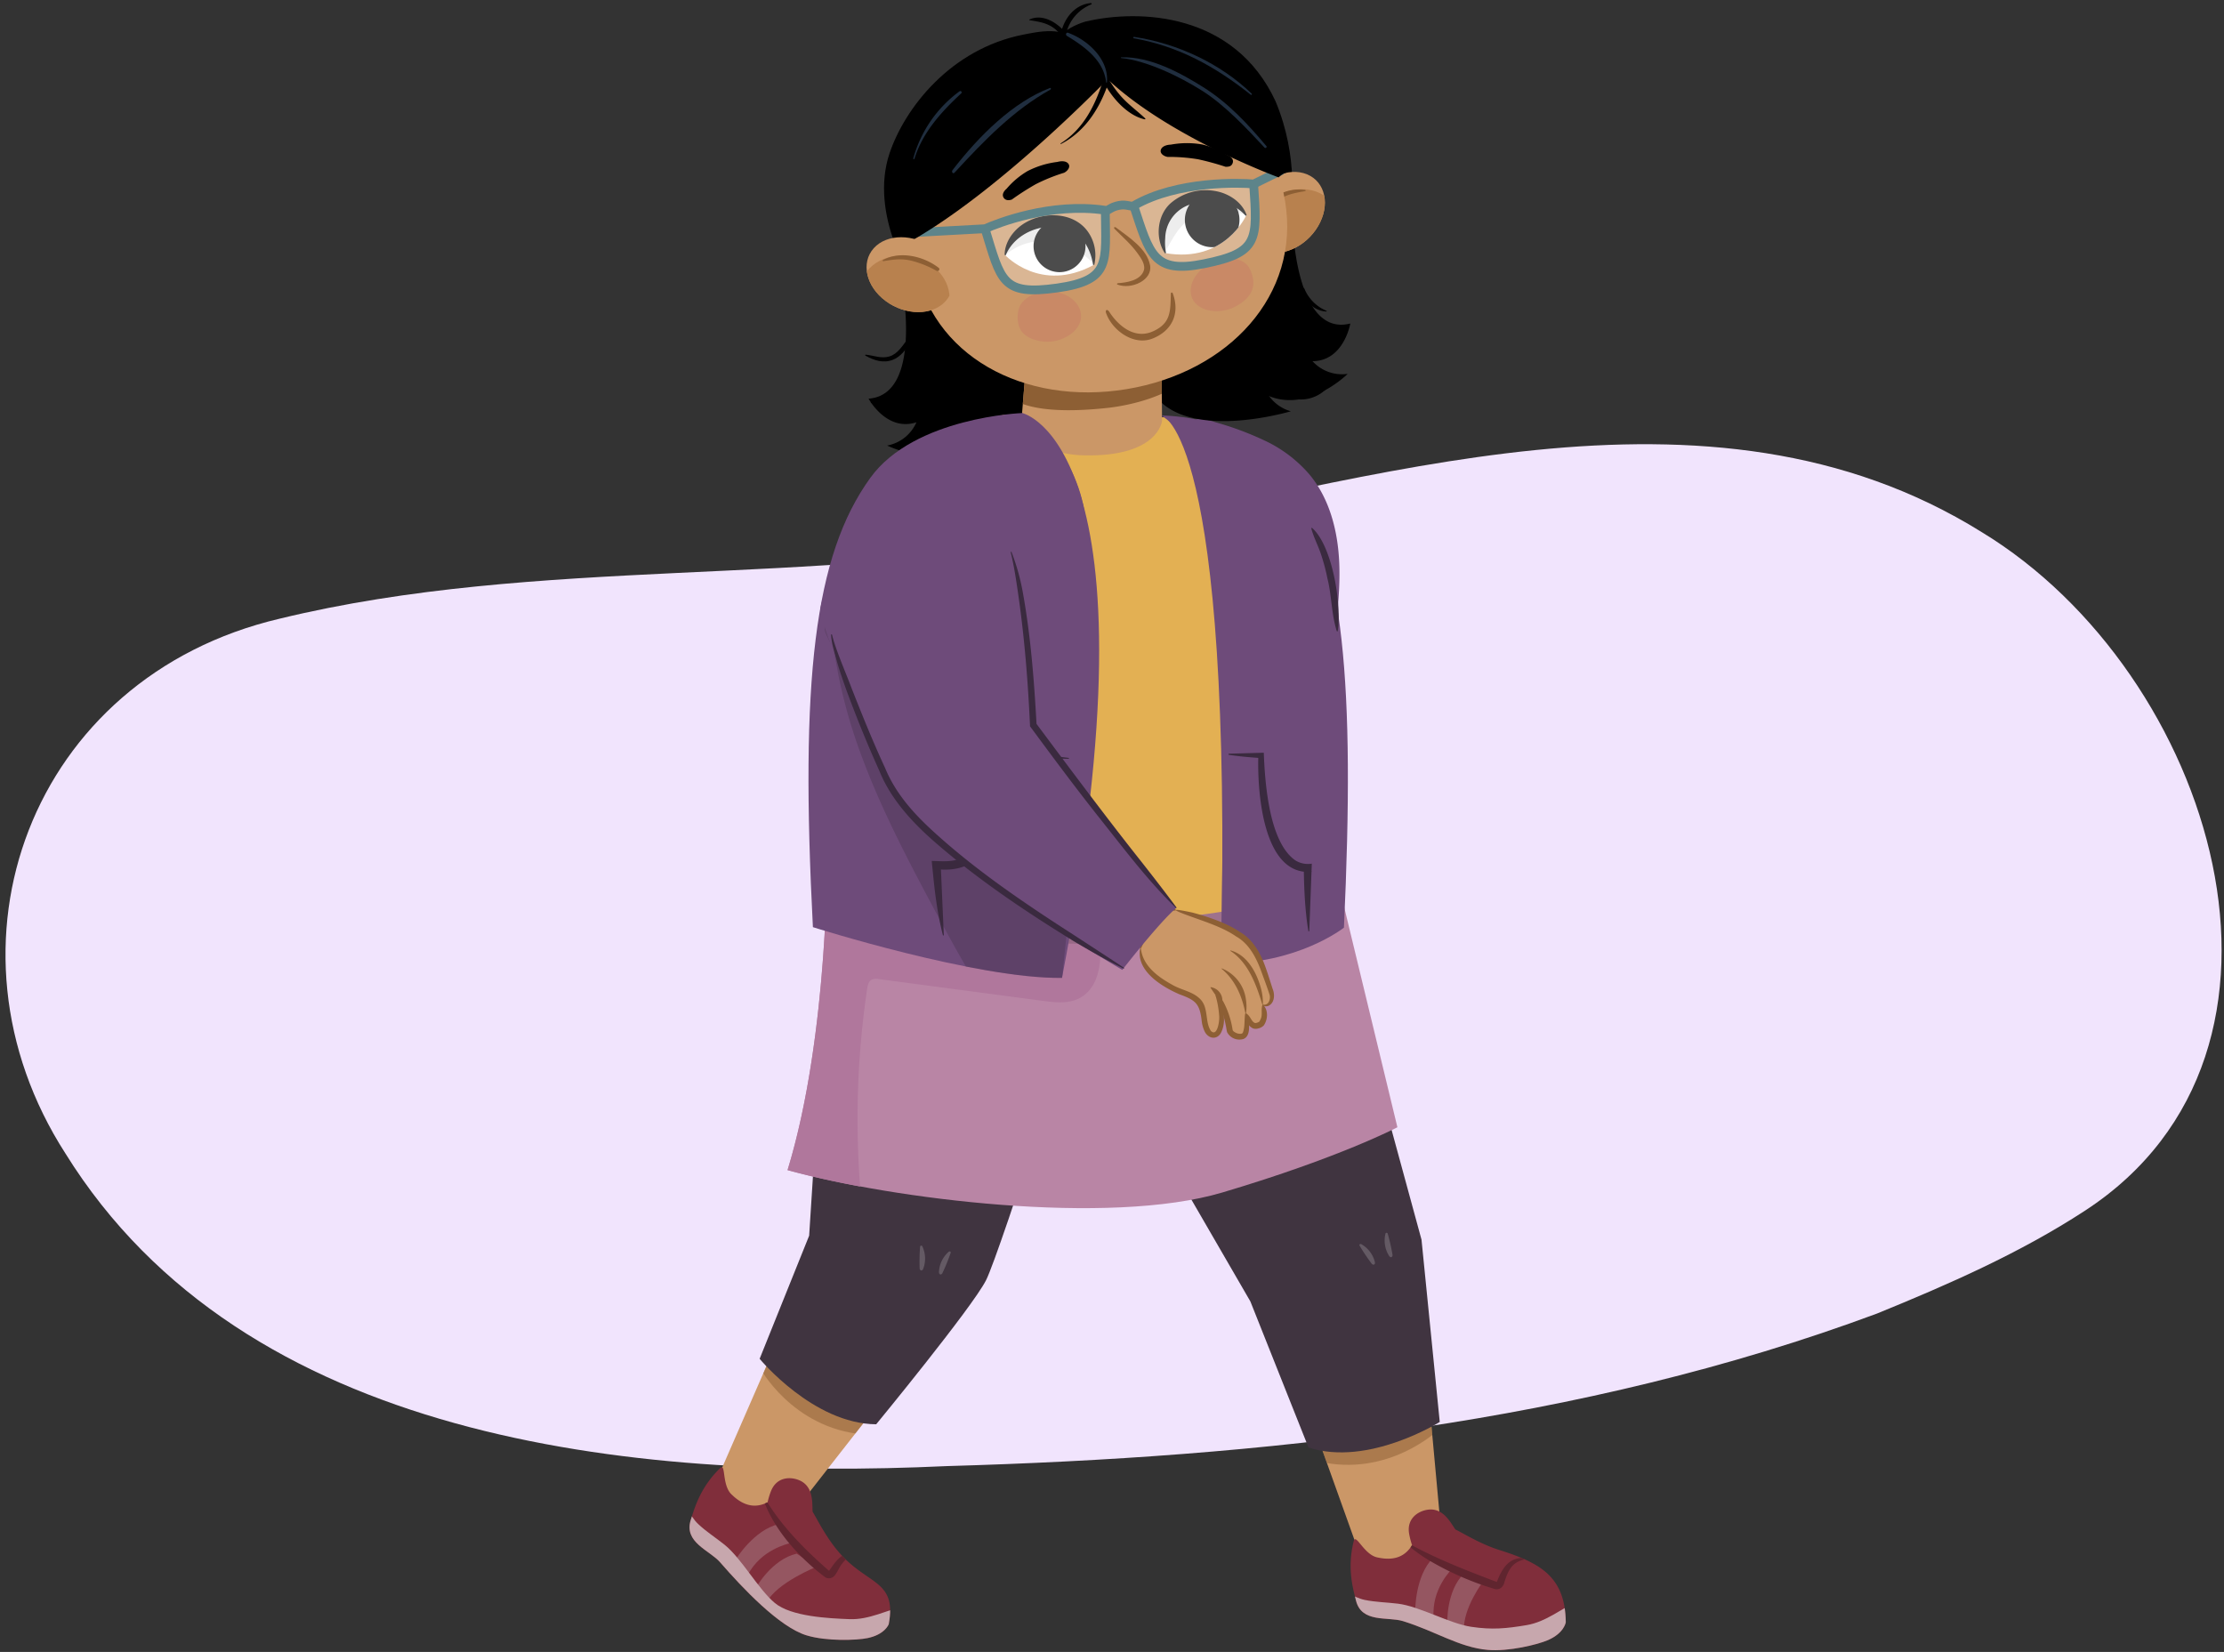 <svg xmlns="http://www.w3.org/2000/svg" xmlns:xlink="http://www.w3.org/1999/xlink" width="760" height="564.51" viewBox="0 0 760 564.51"><rect x="0" y="0" width="760" height="564.51" fill="#333333" stroke="none"/><defs><clipPath id="a"><path d="M488.53,480.38l5.25,57.11-26.45,1.22L447.4,483.07" fill="#cb9767"/></clipPath><clipPath id="b"><path d="M512.36,529.67c-6.58-2.08-12.17-5.66-15-7-1.54-2.07-4.11-7.71-9.7-6.73-3.4.59-7,3.22-6.12,8.2a26.45,26.45,0,0,0,1,3.87c-1.78,2.9-4.95,5.68-11.64,4.24-4.77-.77-7.56-8.53-8.3-5.6-2.3,9.14-.29,16,.77,20.28,1.93,7.81,10.9,5.44,16.08,7.05,11.19,3.48,19.19,8.95,28.9,9.83,7.1.65,17.15-1.82,20.63-3.34,5.46-2.38,6.1-5.95,6.09-6.18C534.84,538.87,526.54,534.15,512.36,529.67Z" fill="#802e3b"/></clipPath><clipPath id="c"><path d="M264.63,460.6l-23.24,53.28,24.72,9.46,31.4-40.15" fill="#cb9767"/></clipPath><clipPath id="d"><path d="M286.7,530.46c-4.51-5.23-7.38-11.21-9-13.86-.23-2.57.56-8.71-4.71-10.82-3.21-1.28-7.65-.94-9.52,3.76a24.29,24.29,0,0,0-1.16,3.83c-3,1.53-7.21,2.22-12.13-2.51-3.67-3.16-2-11.23-4.13-9.13-6.76,6.58-8.66,13.49-10,17.66-2.46,7.66,6.41,10.36,10,14.45,7.69,8.84,20.25,22.17,29.57,25,6.82,2.08,17.17,1.71,20.88.93,5.83-1.22,7.18-4.58,7.22-4.81C306.51,539.85,296.41,541.72,286.7,530.46Z" fill="#802e3b"/></clipPath><clipPath id="e"><path d="M351.45,114.64l-2.29,27.83s1.69,12.75,21.47,13.14c25.3.49,26.47-11.79,26.47-11.79l-.18-23.23Z" fill="#cb9767"/></clipPath><clipPath id="f"><path d="M430.26,85.11c5.86,3.28,14.52.35,19.35-6.56s4-15.17-1.88-18.46-14.53-.35-19.35,6.56S424.39,81.82,430.26,85.11Z" fill="none"/></clipPath><clipPath id="g"><path d="M373.74,90.54s-1.11-14-14.4-13.48c-12.69.49-15.85,10.12-15.85,10.12S355.61,100.37,373.74,90.54Z" fill="none"/></clipPath><clipPath id="h"><path d="M398.28,86.5s-3.44-13.62,9.31-17.39c12.18-3.6,18.26,4.51,18.26,4.51S418.59,90,398.28,86.5Z" fill="none"/></clipPath><clipPath id="i"><path d="M323.15,102.9c-4.5,5-13.64,5-20.43,0s-8.63-13.1-4.13-18.09,13.64-5,20.43,0S327.66,97.91,323.15,102.9Z" fill="none"/></clipPath></defs><path d="M323.58,501c-108.2,5-240.17-8.61-301.2-106.8-45.81-71.15-12-162.76,73.14-182.77,88.62-21.55,182.6-10.63,272.12-28.49C468,165,583.5,123.48,677.18,181.82,756.53,230,796.37,359,712.52,413.7c-22.3,14.55-46.76,25.25-71.15,35.19C540.23,486.46,431.17,497.92,323.58,501Z" fill="#f1e4fd"/><path d="M447.42,162.07c7,8.37,9.79,19.52,10.24,30.4s-1.28,21.7-2.41,32.53c-1.71,16.3-2,33.14,3.13,48.7a15.85,15.85,0,0,1,1.15,5.23c-.09,3.75-3,6.73-5.77,9.29-1.39,1.3-3.11,2.7-5,2.3a5.93,5.93,0,0,1-3.05-2.36,317.75,317.75,0,0,1-47.23-78.42c-3.49-8.33-6.68-17-6.79-26.06-.18-13.16,6.09-25.51,12.91-36.39,1.06-1.69,2.29-3.51,4.37-4s4.62.48,6.69,1.09a105.65,105.65,0,0,1,16.53,6.18A45.83,45.83,0,0,1,447.42,162.07Z" fill="#6e4b7a"/><path d="M488.53,480.38l5.25,57.11-26.45,1.22L447.4,483.07" fill="#cb9767"/><g clip-path="url(#a)"><path d="M491.47,488.69S474.5,505,450.6,499.4l-6.2-15.7L488.14,472Z" fill="#8d5f34" opacity="0.5"/></g><path d="M454.42,308.63l31.35,115L492,485.92s-24.38,15.37-44.85,8.73l-19.86-49.91-56.1-96.86Z" fill="#403440"/><path d="M512.36,529.67c-6.58-2.08-12.17-5.66-15-7-1.54-2.07-4.11-7.71-9.7-6.73-3.4.59-7,3.22-6.12,8.2a26.45,26.45,0,0,0,1,3.87c-1.78,2.9-4.95,5.68-11.64,4.24-4.77-.77-7.56-8.53-8.3-5.6-2.3,9.14-.29,16,.77,20.28,1.93,7.81,10.9,5.44,16.08,7.05,11.19,3.48,19.19,8.95,28.9,9.83,7.1.65,17.15-1.82,20.63-3.34,5.46-2.38,6.1-5.95,6.09-6.18C534.84,538.87,526.54,534.15,512.36,529.67Z" fill="#802e3b"/><g clip-path="url(#b)"><path d="M496.67,535.56c-.65.86-7.47,7.15-6.77,17.19l-6.27-2.53s-.06-11.78,6.13-17.89Z" fill="#955661"/><path d="M507.07,540.09s-7.31,9.5-6.77,17.19l-5.71-2.64s-.47-10.88,5.72-17Z" fill="#955661"/><path d="M539.77,546.84c-6.24,2.82-11.32,7.37-18.11,8.51-6.95,1.16-11.7,1.64-18.89.57-7.46-1.11-17.61-7-25.08-7.91-3.81-.47-7.55-.5-11.37-1.29s-7.27-3.69-11.08-5.22c-7.12-2.87-12.5,9.21-5.3,16.45s15.74,9.26,23.89,9.6c9.31.38,19,6.1,28.29,7.33,8.73,1.14,15.88,0,24.3-2,7.43-1.77,16.13-7.12,20.21-16.37C549.48,550,544.49,544.71,539.77,546.84Z" fill="#c7a7ad"/><path d="M479.89,526.61c9.74,5.58,20.45,9.75,30.94,13.74l.67.25c1.89-4.87,4.36-8.93,10.46-8.13l0,.28c-5.26.65-6.67,3.93-8,8.42a3.53,3.53,0,0,1-.72,1.17,2.5,2.5,0,0,1-2.74.57A100.58,100.58,0,0,1,490,534.16a53.25,53.25,0,0,1-10.2-7.31l.14-.24Z" fill="#60252f"/></g><path d="M474.21,421.55a.39.39,0,0,0-.75,0,9.79,9.79,0,0,0,1.24,7.63c.45.71,1.21.49,1.17-.35A68.47,68.47,0,0,0,474.21,421.55Z" fill="#645a64"/><path d="M464.6,425.66c-.22-.36.21-.68.54-.53a9.76,9.76,0,0,1,4.69,6.14c.2.81-.47,1.21-1.06.6A68.6,68.6,0,0,1,464.6,425.66Z" fill="#645a64"/><path d="M264.63,460.6l-23.24,53.28,24.72,9.46,31.4-40.15" fill="#cb9767"/><g clip-path="url(#c)"><path d="M259.52,467.18s11,20.8,35.44,23l10.82-12.95-37.86-24.82Z" fill="#8d5f34" opacity="0.5"/></g><path d="M283.89,307.1l-7.38,115.16-16.92,42.07s18.31,22.24,39.83,22.38c0,0,32.66-39.72,37.51-49.17s36.35-108.69,36.35-108.69Z" fill="#403440"/><path d="M286.7,530.46c-4.51-5.23-7.38-11.21-9-13.86-.23-2.57.56-8.71-4.71-10.82-3.21-1.28-7.65-.94-9.52,3.76a24.29,24.29,0,0,0-1.16,3.83c-3,1.53-7.21,2.22-12.13-2.51-3.67-3.16-2-11.23-4.13-9.13-6.76,6.58-8.66,13.49-10,17.66-2.46,7.66,6.41,10.36,10,14.45,7.69,8.84,20.25,22.17,29.57,25,6.82,2.08,17.17,1.71,20.88.93,5.83-1.22,7.18-4.58,7.22-4.81C306.51,539.85,296.41,541.72,286.7,530.46Z" fill="#802e3b"/><g clip-path="url(#d)"><path d="M270.25,527.23c-1,.39-10.11,2.15-14.79,11.07l-4-5.45s6.14-10.06,14.62-12Z" fill="#955661"/><path d="M279.07,535.39s-13.56,5.4-17.14,12.22l-3.47-5.25s5.31-9.5,13.79-11.44Z" fill="#955661"/><path d="M309.72,548.67c-6.69,1.48-12.6,4.91-19.47,4.63-7-.27-19.95-.86-25.5-5.55-5.77-4.86-11.31-15.2-17.19-19.91-3-2.4-6.16-4.39-9-7.07s-4.25-7-6.68-10.26c-4.56-6.19-15.48,1.27-13.16,11.21s8.52,16.14,15.28,20.72c7.72,5.22,12.93,15.16,20.22,21.1,6.82,5.56,13.53,8.32,21.74,11,7.25,2.41,32.62-6.86,38.5-15.08C318.58,553.74,314.76,547.54,309.72,548.67Z" fill="#c7a7ad"/><path d="M260.68,510.79c5.68,10.06,14,18.48,22.64,26,1.42-2,3.11-4.77,5.73-5.81a8.45,8.45,0,0,1,6.16,0l-.09.27c-3.13-.2-5.54.63-7.27,3-1.1,1.28-1.55,2.87-2.71,4.26a2.52,2.52,0,0,1-3.12.49c-9-6.74-18.35-17-21.59-28l.25-.13Z" fill="#60252f"/></g><path d="M314.42,426a.4.4,0,0,1,.75-.13,9.84,9.84,0,0,1,.31,7.73c-.3.77-1.08.72-1.22-.12A69.55,69.55,0,0,1,314.42,426Z" fill="#645a64"/><path d="M324.87,428.13c.14-.39-.34-.63-.63-.41a9.78,9.78,0,0,0-3.37,7c0,.83.71,1.09,1.16.38A68.83,68.83,0,0,0,324.87,428.13Z" fill="#645a64"/><path d="M438.48,100s-8.68,21,9.67,25l.71.14s-7.12,10.83-17,6.61a13.6,13.6,0,0,0,9.26,8.79s-41,12.29-48.87-10.11l22.16-28.63Z"/><path d="M445.78,98.72a14,14,0,0,0,7.53,7.5c.11,0,.07.24-.05.23-4.15-.19-7.52-3.49-8.64-7.37A.61.61,0,0,1,445.78,98.72Z"/><path d="M441.67,75.35s.64,39.08,19.05,35.36l.71-.15s-2.16,12.78-12.9,12.87a13.59,13.59,0,0,0,12,4.33s-18.92,19-35.12,1.7L418.07,87Z"/><path d="M437.77,131.83c3.1,1.79,6.26,3.22,9.84,2.31a17.24,17.24,0,0,0,7.33-4.2c.14-.15.37.11.27.3-3.82,6.84-13.09,8.43-18.68,3.06C435.69,132.51,436.85,131.3,437.77,131.83Z"/><path d="M316.46,118.65s15,17.08-1.15,26.75c-.2.13-.41.25-.62.36,0,0,10.21,8,18.2.82a13.57,13.57,0,0,1-6,11.29s42.85-1.13,43.12-24.87l-30.24-20.38Z"/><path d="M295.82,121.2c2.79.26,5.22,1.43,8.06.62s4.55-3.7,6.15-5.8c.49-.65,1.49.16,1.11.83-1.4,2.44-3.36,5.1-6.1,6.13-3.28,1.22-6.36.18-9.31-1.46C295.6,121.44,295.64,121.18,295.82,121.2Z"/><path d="M307.69,93.63s8.48,40.15-10.15,42.53l-.72.08s6.14,11.41,16.35,8.06a13.61,13.61,0,0,1-10,7.95s24,12,33.81-9.64L329.31,90.8Z"/><path d="M297.92,137.23a11,11,0,0,0,13.27-7c.3-.8,1.42-.31,1.21.48-1.62,6.1-8.75,9.76-14.66,7A.24.24,0,0,1,297.92,137.23Z"/><path d="M477.53,385.21S458,395.53,417.79,407.48c-39,11.61-113,2.25-148.66-7.65,14.25-46.56,13.54-109.72,13.54-109.72l171.74-.54Z" fill="#b985a5"/><path d="M282.66,293.87c-.1,14.22-1.35,66.14-13.53,106,7,1.93,15.43,3.85,24.79,5.59a303.79,303.79,0,0,1,2.41-67.58c.18-1.16.45-2.46,1.46-3.06a4,4,0,0,1,2.61-.23L356.26,342c4.07.55,8.39,1.06,12.12-.65,5.44-2.49,7.3-8.45,7.61-14,.22-4.08.37-8.76-1.08-12.66-1.33-3.6-4.27-6.28-7-8.81-8.85-8.14-19.84-12.4-31.5-14.8-2.19-.45-4.41-.82-6.64-1.15l-33,.1A77.91,77.91,0,0,0,282.66,293.87Z" fill="#b0779c"/><path d="M420.82,298.71,422,318.78s-61,10-104.23-2.7L317,293.69Z" fill="#5e4655" opacity="0.3"/><path d="M398.94,142.62s31.44,2.53,38.57,24.66c12.18,37.82,8.62,138.23,8.62,138.23S365,329.75,288.8,302.29c0,0-2.6-94.86,13-133.43,8.82-21.75,42-27.19,42-27.19Z" fill="#e3b053"/><path d="M351.45,114.64l-2.29,27.83s1.69,12.75,21.47,13.14c25.3.49,26.47-11.79,26.47-11.79l-.18-23.23Z" fill="#cb9767"/><g clip-path="url(#e)"><path d="M409.59,112.72c-4.38-2.51-9,.2-13.26,2a55.75,55.75,0,0,1-18.41,4.22,52.7,52.7,0,0,1-16.67-2.25c-6.2-1.7-10.83-4.71-17-.83-2.32,1.47-1.54,5.6-2.34,8.52-5.11,18.74,26.21,16.13,36.64,15,9.21-1,33.08-6.1,32.84-22.82A4.67,4.67,0,0,0,409.59,112.72Z" fill="#8d5f34"/></g><path d="M360.81,25.32c7.33,13.32,1.69,16.67,44.87,18.8,21.42,1.06,31,23.1,35.5,32.23,0-6.06,2.82-22.2-5.28-41.72-14-30.22-46.33-31.65-65-27.25C370.94,7.38,353.48,12,360.81,25.32Z"/><path d="M371.58,26.58S368.65,41.05,341.29,55c-26.57,13.54-29.1,41.47-29.1,41.47s-15.36-23-8.18-44.17c5.15-15.22,20.7-35.58,45.75-40.48,4.43-.87,14.58-3.19,18,2.81C367.8,14.61,372.26,18.24,371.58,26.58Z"/><path d="M430.26,85.11c5.86,3.28,14.52.35,19.35-6.56s4-15.17-1.88-18.46-14.53-.35-19.35,6.56S424.39,81.82,430.26,85.11Z" fill="#cb9767"/><g clip-path="url(#f)"><path d="M431.39,71.28c5.23-6.6,14.64-8.61,21-4.51s7.3,12.77,2.07,19.35-14.64,8.61-21,4.51S426.16,77.86,431.39,71.28Z" fill="#b8814e"/><path d="M446,64.92c-6.74-1.12-13.69,3.36-17.1,8.63-.43.67.52,1.31,1.07.68a34.68,34.68,0,0,1,6.1-5.4c3.23-2.3,6.07-2.87,9.93-3.5A.21.21,0,0,0,446,64.92Z" fill="#8d5f34"/></g><path d="M312.59,89.67c5.26,32,37.43,49.07,72.38,43.31s59.45-32.19,54.19-64.16-37.87-53.2-72.82-47.45S307.33,57.7,312.59,89.67Z" fill="#cb9767"/><path d="M382,96.78c3.11-.24,7.4-.9,8.74-4,1-2.19-.93-4.73-2.1-6.35-2.16-3-5.12-5.53-7.75-8.21-.46-.47,0-.84.49-.46C385.94,81.2,391.9,85,393,90.59c1,5.12-6.37,8.49-11.14,6.65C381.59,97.15,381.68,96.81,382,96.78Z" fill="#8d5f34"/><path d="M345.75,68.2a91.82,91.82,0,0,1,8.2-5.26,61.56,61.56,0,0,1,9.7-3.91c1.3-.68,2.17-2,1.49-3s-2.22-1.12-3.82-.69a30.21,30.21,0,0,0-10.19,3.13,28.12,28.12,0,0,0-7.13,6c-1.15,1-1.67,2.13-1,3.13C343.59,68.46,344.58,68.57,345.75,68.2Z"/><path d="M418.83,57a92.67,92.67,0,0,0-9.4-2.57A61,61,0,0,0,399,53.62c-1.45-.26-2.66-1.25-2.32-2.4s1.79-1.74,3.44-1.8a30.21,30.21,0,0,1,10.67-.06,27.91,27.91,0,0,1,8.58,3.6c1.4.6,2.24,1.53,1.89,2.68S420.06,57,418.83,57Z"/><path d="M369.23,109.63c-1.14,4.52-7.53,7.94-13.4,7s-8.87-4-7.88-10.31c.71-4.57,6.82-7.46,12.7-6.56S370.37,105.1,369.23,109.63Z" fill="#c98966"/><path d="M407.78,102.68c2.36,3.91,9.4,4.89,14.73,1.91s7.3-7,4.59-12.7c-2-4.11-8.6-4.67-13.93-1.69S405.43,98.77,407.78,102.68Z" fill="#c98966"/><path d="M373.74,90.54s-1.11-14-14.4-13.48c-12.69.49-15.85,10.12-15.85,10.12S355.61,100.37,373.74,90.54Z" fill="#fff"/><g clip-path="url(#g)"><path d="M337,86.13c4.79-5.72,10.36-11.77,22.89-11.66,12.74.11,18.75,8.42,22.26,15.29a2.47,2.47,0,0,1-3,3.39C372.31,91.17,368.1,81.63,359,82c-10.71.39-14,3.78-18.15,7.53C338.71,91.41,335.14,88.39,337,86.13Z" opacity="0.1"/><path d="M353.32,85.58a8.87,8.87,0,1,0,7.31-10.2A8.86,8.86,0,0,0,353.32,85.58Z"/></g><path d="M373.54,90.56c-1-7-5.59-13.23-13.2-13.09-6.8-.32-14,3.29-16.66,9.77l-.37-.12c0-3.88,2.34-7.58,5.6-10.05,6.65-4.9,17.75-5.07,22.86,2.11a14,14,0,0,1,2.16,11.35l-.39,0Z"/><path d="M398.28,86.5s-3.44-13.62,9.31-17.39c12.18-3.6,18.26,4.51,18.26,4.51S418.59,90,398.28,86.5Z" fill="#fff"/><g clip-path="url(#h)"><path d="M431.63,70.55c-6.37-3.88-13.58-7.82-25.41-3.71-12,4.19-15.07,14-16.19,21.63A2.47,2.47,0,0,0,394,90.71c5.85-4.07,6.79-14.46,15.53-17.07,10.27-3.06,14.48-.91,19.62,1.31C431.73,76.09,434.15,72.08,431.63,70.55Z" opacity="0.1"/><path d="M423.44,73.62a9.33,9.33,0,1,1-10.72-7.69A9.33,9.33,0,0,1,423.44,73.62Z"/></g><path d="M398.09,86.55c-3.32-4.88-2.81-12.7,1.83-17a18.39,18.39,0,0,1,17.55-3.74c3.89,1.29,7.27,4,8.54,7.72l-.31.24c-4.61-5.29-12.58-6.4-18.93-3.91a12.36,12.36,0,0,0-8.58,11.49,18.77,18.77,0,0,0,.27,5.13l-.37.1Z"/><path d="M428.4,62.87s-23.15-2.32-40.94,7.39c0,0,4.5,25.28,19.31,20.62,0,0,15.16-1.72,18.76-6.21S429.58,78.44,428.4,62.87Z" fill="#fff" opacity="0.3"/><path d="M336.83,78S358,68.33,378,71.82c0,0,3.75,25.41-11.76,25.75,0,0-14.92,3.24-19.75.13S340.65,93.1,336.83,78Z" fill="#fff" opacity="0.3"/><path d="M428.41,62.93c1.28,19.17,1.83,23.43-17,27.21-17.26,3.47-18.48-3.16-24-19.88" fill="none" stroke="#5d848a" stroke-miterlimit="10" stroke-width="3"/><path d="M312,79.5l24.64-1.34c4.06-1.82,22.44-9.12,41.12-6.3,1.22.19,1.57-1.09,4.69-1.68,2.63-.49,4.05.66,5.06.08,14.82-8.61,36.52-7.81,40.94-7.39l9.19-4.51" fill="none" stroke="#5d848a" stroke-linecap="round" stroke-miterlimit="10" stroke-width="3"/><path d="M336.58,78.07c5.52,17.93,5.72,23,24.7,20.34,18.61-2.64,16.51-8.93,16.43-26.55" fill="none" stroke="#5d848a" stroke-miterlimit="10" stroke-width="3"/><path d="M378.51,27.07S342.44,64.6,311.72,82.14l-3.33-.69-.16-14.86,19-33,24.05-13.78L356,18.76l32.85-4,29.41,9.8,14.28,18s6.17,11.2,7.21,16.36a6.44,6.44,0,0,0-2.81,1.7S399.71,47,378.51,27.07Z"/><path d="M351.8,6.65c3.86-1.72,8,.18,11.14,3.22,1.46-4.5,4.85-8.36,9.84-8.82.26,0,.4.34.14.45a14.22,14.22,0,0,0-8.56,9.88,19,19,0,0,1,3.84,6.79.75.75,0,0,1-1.3.6c-1.1-1.6-2-3.27-3-4.86-.07.5-.15,1-.19,1.51-.07,1-1.52.81-1.54-.16a15.81,15.81,0,0,1,.29-3.35c-.27-.34-.55-.67-.86-1-2.75-2.92-6-3.41-9.72-4A.14.14,0,0,1,351.8,6.65Z"/><path d="M391.35,40.47c-2.86-2.71-6-4.9-8.59-7.93a36.56,36.56,0,0,1-3.69-5.17,62.87,62.87,0,0,0,2.53-12.56.66.66,0,0,0-1.31-.17c-.79,3.34-1.59,6.82-2.58,10.27q-.82-1.59-1.56-3.24c-.31-.71-1.53-.41-1.35.39a24.68,24.68,0,0,0,2.1,5.57c-2.69,8.49-6.72,16.5-14.45,21.37-.11.07,0,.26.11.2,7.68-3.93,12.65-11.21,15.64-19.29,3.17,5.13,8,9.81,13,10.87C391.41,40.81,391.46,40.58,391.35,40.47Z"/><path d="M400.73,100.15a.33.33,0,0,0-.62.1c-.18,6,.14,10.2-6.16,13s-11.85-2-14.86-6.66c-.71-1.1-1.49-.7-1.11.39,2.06,5.87,9.29,11.17,15.67,8.79C400.47,113.18,403.37,107.15,400.73,100.15Z" fill="#8d5f34"/><path d="M323.15,102.9c-4.5,5-13.64,5-20.43,0s-8.63-13.1-4.13-18.09,13.64-5,20.43,0S327.66,97.91,323.15,102.9Z" fill="#cb9767"/><g clip-path="url(#i)"><path d="M317.64,90.17c-7.06-4.57-16.62-3.46-21.34,2.47s-2.83,14.43,4.24,19,16.62,3.46,21.35-2.47S324.71,94.73,317.64,90.17Z" fill="#b8814e"/><path d="M301.77,88.83c6-3.21,14-1.2,19,2.69.63.5-.07,1.42-.78,1a34.65,34.65,0,0,0-7.52-3.15c-3.8-1.14-6.67-.78-10.53-.13A.21.21,0,0,1,301.77,88.83Z" fill="#8d5f34"/></g><path d="M365,11.2c-.64-.24-1,.69-.41,1.06,6.06,3.66,12.58,8.36,13.41,15.88a.14.14,0,0,0,.27,0C379,20.4,371.93,13.75,365,11.2Z" fill="#202e3f"/><path d="M326.19,59C336.5,47.81,346.47,37.55,359,30.59c.26-.15.11-.64-.16-.54-12.63,4.82-24.25,16.29-33.35,28.1C325.05,58.76,325.67,59.56,326.19,59Z" fill="#202e3f"/><path d="M312.1,54.11a42.35,42.35,0,0,1,15.81-22.92.46.46,0,0,1,.58.71c-6.81,6.32-13.2,13.31-16,22.35C312.39,54.5,312,54.35,312.1,54.11Z" fill="#202e3f"/><path d="M383.14,19.84c8.54.82,20,6.29,27.76,11.23s15.15,12.84,21.26,19.41c.31.32.9-.2.62-.53-6.35-7.54-13-14.79-21.69-20.22-7.36-4.6-17.91-10.51-27.92-10.14C383,19.6,383,19.83,383.14,19.84Z" fill="#202e3f"/><path d="M387.53,12.6c14.82,2.26,29.41,9,40.24,19.44.19.19-.12.52-.33.35-12.06-9.6-24.62-16.58-40-19.31C387.18,13,387.23,12.56,387.53,12.6Z" fill="#202e3f"/><path d="M349.33,141.15s48.63,10.7,13.59,193Z" fill="#6e4b7a"/><path d="M396.94,142c-.39,0,30.72-.43,44.83,21.5C459,190.18,463.16,232.8,459.26,317c0,0-15.86,12.59-42,12.24,0,0,2-123.08-.54-159.15C415.58,154.41,396.94,142,396.94,142Z" fill="#6e4b7a"/><path d="M419.41,257.57l12.26-.34h.2c.39,10.26,1.79,30.66,10.85,36.82a8.11,8.11,0,0,0,5.55,1.08v.3l-.86,22.81h-.29c-.33-1.91-.59-3.83-.77-5.73-.59-5.49-.78-11.62-.82-17.16l2.79,2.55c-17.1,1.64-18.78-28.53-18.29-40.44l1.7,1.65c-1.53-.08-4.62-.34-6.15-.48-2.05-.19-4.11-.45-6.15-.75v-.29Z" fill="#3a2a3f"/><path d="M349.33,141.15s-36.86,1.31-51.91,22.13c-19.29,26.69-24,69.31-19.63,153.55,0,0,55.76,17.68,85.13,17.33,0,0,13.7-124,7.61-159.7C366.73,152.19,349.33,141.15,349.33,141.15Z" fill="#6e4b7a"/><path d="M365.27,259.3l-18.88-.24.21-.2a77.42,77.42,0,0,1-1.44,12.71c-2,10-6.48,22.19-17.49,25.06a20.12,20.12,0,0,1-6.42.47l.28-.27,1,22.82h-.3A107.29,107.29,0,0,1,320,308.34c-.68-4.32-1.16-9.76-1.6-14.13,2.75.05,5.87.35,8.52-.4,13.51-3.95,16.7-24.59,17.91-36.78,3.07.21,7.91.61,11,.91s6.29.65,9.43,1.06v.3Z" fill="#3a2a3f"/><path d="M396.94,142s24.47,4.34,20.3,187.29l6.47-177.49Z" fill="#6e4b7a"/><path d="M416.4,352.62c1.83-2.95,1.08-8.15-.9-12.46-.06-.13,3,2.22,4.77,12.09.27,1.54,4.31,3.08,5.26,1.08.76-1.61.58-4.69.15-7,.78,1.43,1.23,3.53,2.95,4.21a3.08,3.08,0,0,0,2.53-.83c1.23-2,1-3.77.35-6.3,2.17.92,3.87-1.77,2.87-4.53-2.66-7.4-4.4-15.7-11.35-19.67-7.21-5.25-28.38-10.29-29.4-9.77-1.39.46-3.82,14-3.87,14.71-.41,6.45,5.87,10.69,10.83,13.48,3.53,2,8.6,2.44,10.09,6.57,1.09,3.06.73,7.32,2.6,8.93A1.87,1.87,0,0,0,416.4,352.62Z" fill="#cb9767"/><path d="M431.55,343.29c1.88.41,2.66-1.68,2.35-3.19-.9-2.86-2.06-5.87-3.08-8.67-1.71-4.51-4.11-9-8.38-11.41-4.41-3.07-10.31-4.94-15.37-6.78-7.07-2.53-7.11-3,.43-1.39,5.44,1.46,11.64,3.54,16,6.5,4.69,2.6,7.38,7.59,9.05,12.43.86,2.39,1.58,4.8,2.35,7.16.78,1.84.71,4.74-1.39,5.76a2.18,2.18,0,0,1-2.07-.18l.09-.23Z" fill="#8d5f34"/><path d="M425.79,346.27c1.71,1,1.73,2.89,3.16,3.34a3.25,3.25,0,0,0,1.37-.47,4.75,4.75,0,0,0,.41-.75c.84-1.63.1-3,.66-4.95l.23-.07c1.86,1.8,1.64,5,.28,7a3.61,3.61,0,0,1-1.93,1.07,2.92,2.92,0,0,1-1.75,0,4,4,0,0,1-1.58-1.3,5,5,0,0,1-1.06-3.74l.21-.12Z" fill="#8d5f34"/><path d="M415.38,340.21c-.09,0,.19-.27.15-.18l.05,0a5.66,5.66,0,0,1,2.55,2.43,30.16,30.16,0,0,1,3,8.91c0,.11.12.69.14.7.15.46,1.3,1.06,1.89,1.14s1.2.18,1.53-.29c.83-2,.43-4.38.86-6.59l.25,0a8.79,8.79,0,0,1,1,3.31c.12,1.74.18,4.62-1.88,5.4a4.73,4.73,0,0,1-5.59-2.33,7.18,7.18,0,0,1-.2-.93,40.39,40.39,0,0,0-3-10c-.14-.33-.42-1-.58-1.3l0-.1,0,0h0c0,.09.24-.12.14-.17l-.23.11Z" fill="#8d5f34"/><path d="M389.88,324.15c.67,5.94,5.84,9.7,10.73,12.38,3.14,1.85,7,2.23,9.65,5,2.8,3,1.46,7.68,3.54,10.76,2.27,2.26,3.05-3.86,2.81-5.29a31.7,31.7,0,0,0-1.23-6.82l.23-.11c2.29,3.54,3.63,8.39,1.82,12.46-1.17,2.75-4.15,2.74-5.64.2a11.06,11.06,0,0,1-1.12-3.71c-.67-6.12-2.09-7.22-7.69-9.27-6-2.62-14.86-8-13.35-15.64Z" fill="#8d5f34"/><path d="M401.75,311.12c-2.69.41-5.23-.69-7.88-.74a.58.58,0,0,0,.2-.06l-.14.05c.12,0,.24-.14.21-.1-2.06,4.39-2.05,9.53-4.26,13.88h-.25c-.56-2.67.23-5.14.64-7.72a31.81,31.81,0,0,1,1.9-6.66,2,2,0,0,1,1.47-1.31,9.1,9.1,0,0,1,2.21.27c2.08.47,4.21.83,6,2.16l-.06.24Z" fill="#8d5f34"/><path d="M431.42,343.43c-2.05-6.75-4.78-14.5-11-18.5l.09-.15c5.74,1.55,8.95,7.61,10.4,13a18.48,18.48,0,0,1,.64,5.66l-.17,0Z" fill="#8d5f34"/><path d="M425.6,346.35c-1.11-5.83-3.49-11.47-8.18-15.31l.11-.12a13.29,13.29,0,0,1,8.25,10.75,15,15,0,0,1,0,4.64l-.17,0Z" fill="#8d5f34"/><path d="M417.5,342.89c-1.38-1.76-2.67-3.57-3.88-5.45l.14-.1a4.62,4.62,0,0,1,3.88,5.45l-.14.1Z" fill="#8d5f34"/><path d="M365,313.89c-9.58-21.27-22.6-41.09-35.59-60.58-7.34-11-14.81-22.12-24.61-31a61.29,61.29,0,0,0-10.83-8c-3-1.7-8.19-4.86-11.38-1.85-2,1.89.22,5.2,1.09,7.12,1.74,3.85,2.15,7.88,3,12a179.39,179.39,0,0,0,7.93,27.26c3.33,8.95,7.23,17.69,11.42,26.28s8.67,17.09,13.19,25.54l1.7,3.16c3,5.54,6,11.09,9.19,16.48,11.85,2.33,23.64,4,32.83,3.88C362.92,334.16,363.8,326.26,365,313.89Z" fill="#3a2a3f" opacity="0.3"/><path d="M352.06,245.07s-5.32-33.23-11.14-50.55a129.27,129.27,0,0,0-12.09-26c-1.56-2.57-3.28-5.16-5.78-6.84a15.82,15.82,0,0,0-7.78-2.35,25.62,25.62,0,0,0-14.63,4.11c-7.26,4.78-12.25,13.45-13.32,22.06-.42,3.34-7.15,19.83-7,23.17.32,5.76,19.11,51.6,24.44,60.84,14.13,24.44,78.76,61.92,78.76,61.92s12.57-16.18,18.47-21.18C384.15,290,352.06,245.07,352.06,245.07Z" fill="#6e4b7a"/><path d="M401.93,310.35c-9.52-9.25-17.51-19.87-25.74-30.23s-16.15-21-24-31.65l-.21-.28,0-.35c-.69-14.89-1.87-29.79-4-44.55-.71-4.91-1.42-9.83-2.62-14.66l.27-.09a75.58,75.58,0,0,1,4,14.47c2.63,14.78,3.77,29.76,4.6,44.73l-.22-.63c11,14.76,24.61,33,36,47.32,4.08,5.19,8.12,10.41,12.07,15.73l-.21.19Z" fill="#3a2a3f"/><path d="M284.31,216.82c1.28,5.32,4.79,13.21,6.73,18.42,3.6,9.15,7.28,18.28,11.42,27.19,3.77,9.16,10.37,16.25,17.7,22.8,14.57,13.12,31,24.12,47.53,34.75,4.72,3.09,11.82,7.68,16.49,10.79L384,331c-5.92-2.89-11.65-6.14-17.3-9.51-16.83-10.39-33.27-21.42-48.16-34.54-7.43-6.6-14.34-14.32-18.08-23.63-4.07-9-7.78-18.16-11.2-27.44-1.68-4.65-3.24-9.35-4.45-14.15a25.2,25.2,0,0,1-.83-4.91l.29,0Z" fill="#3a2a3f"/><path d="M448.32,180.36c7,6,10.27,26.49,8.8,35.37l-.29,0c-1.89-5.93-1.71-12.06-3.2-18a67.59,67.59,0,0,0-2.34-8.7c-1-2.87-2.38-5.45-3.21-8.52l.24-.15Z" fill="#3a2a3f"/></svg>